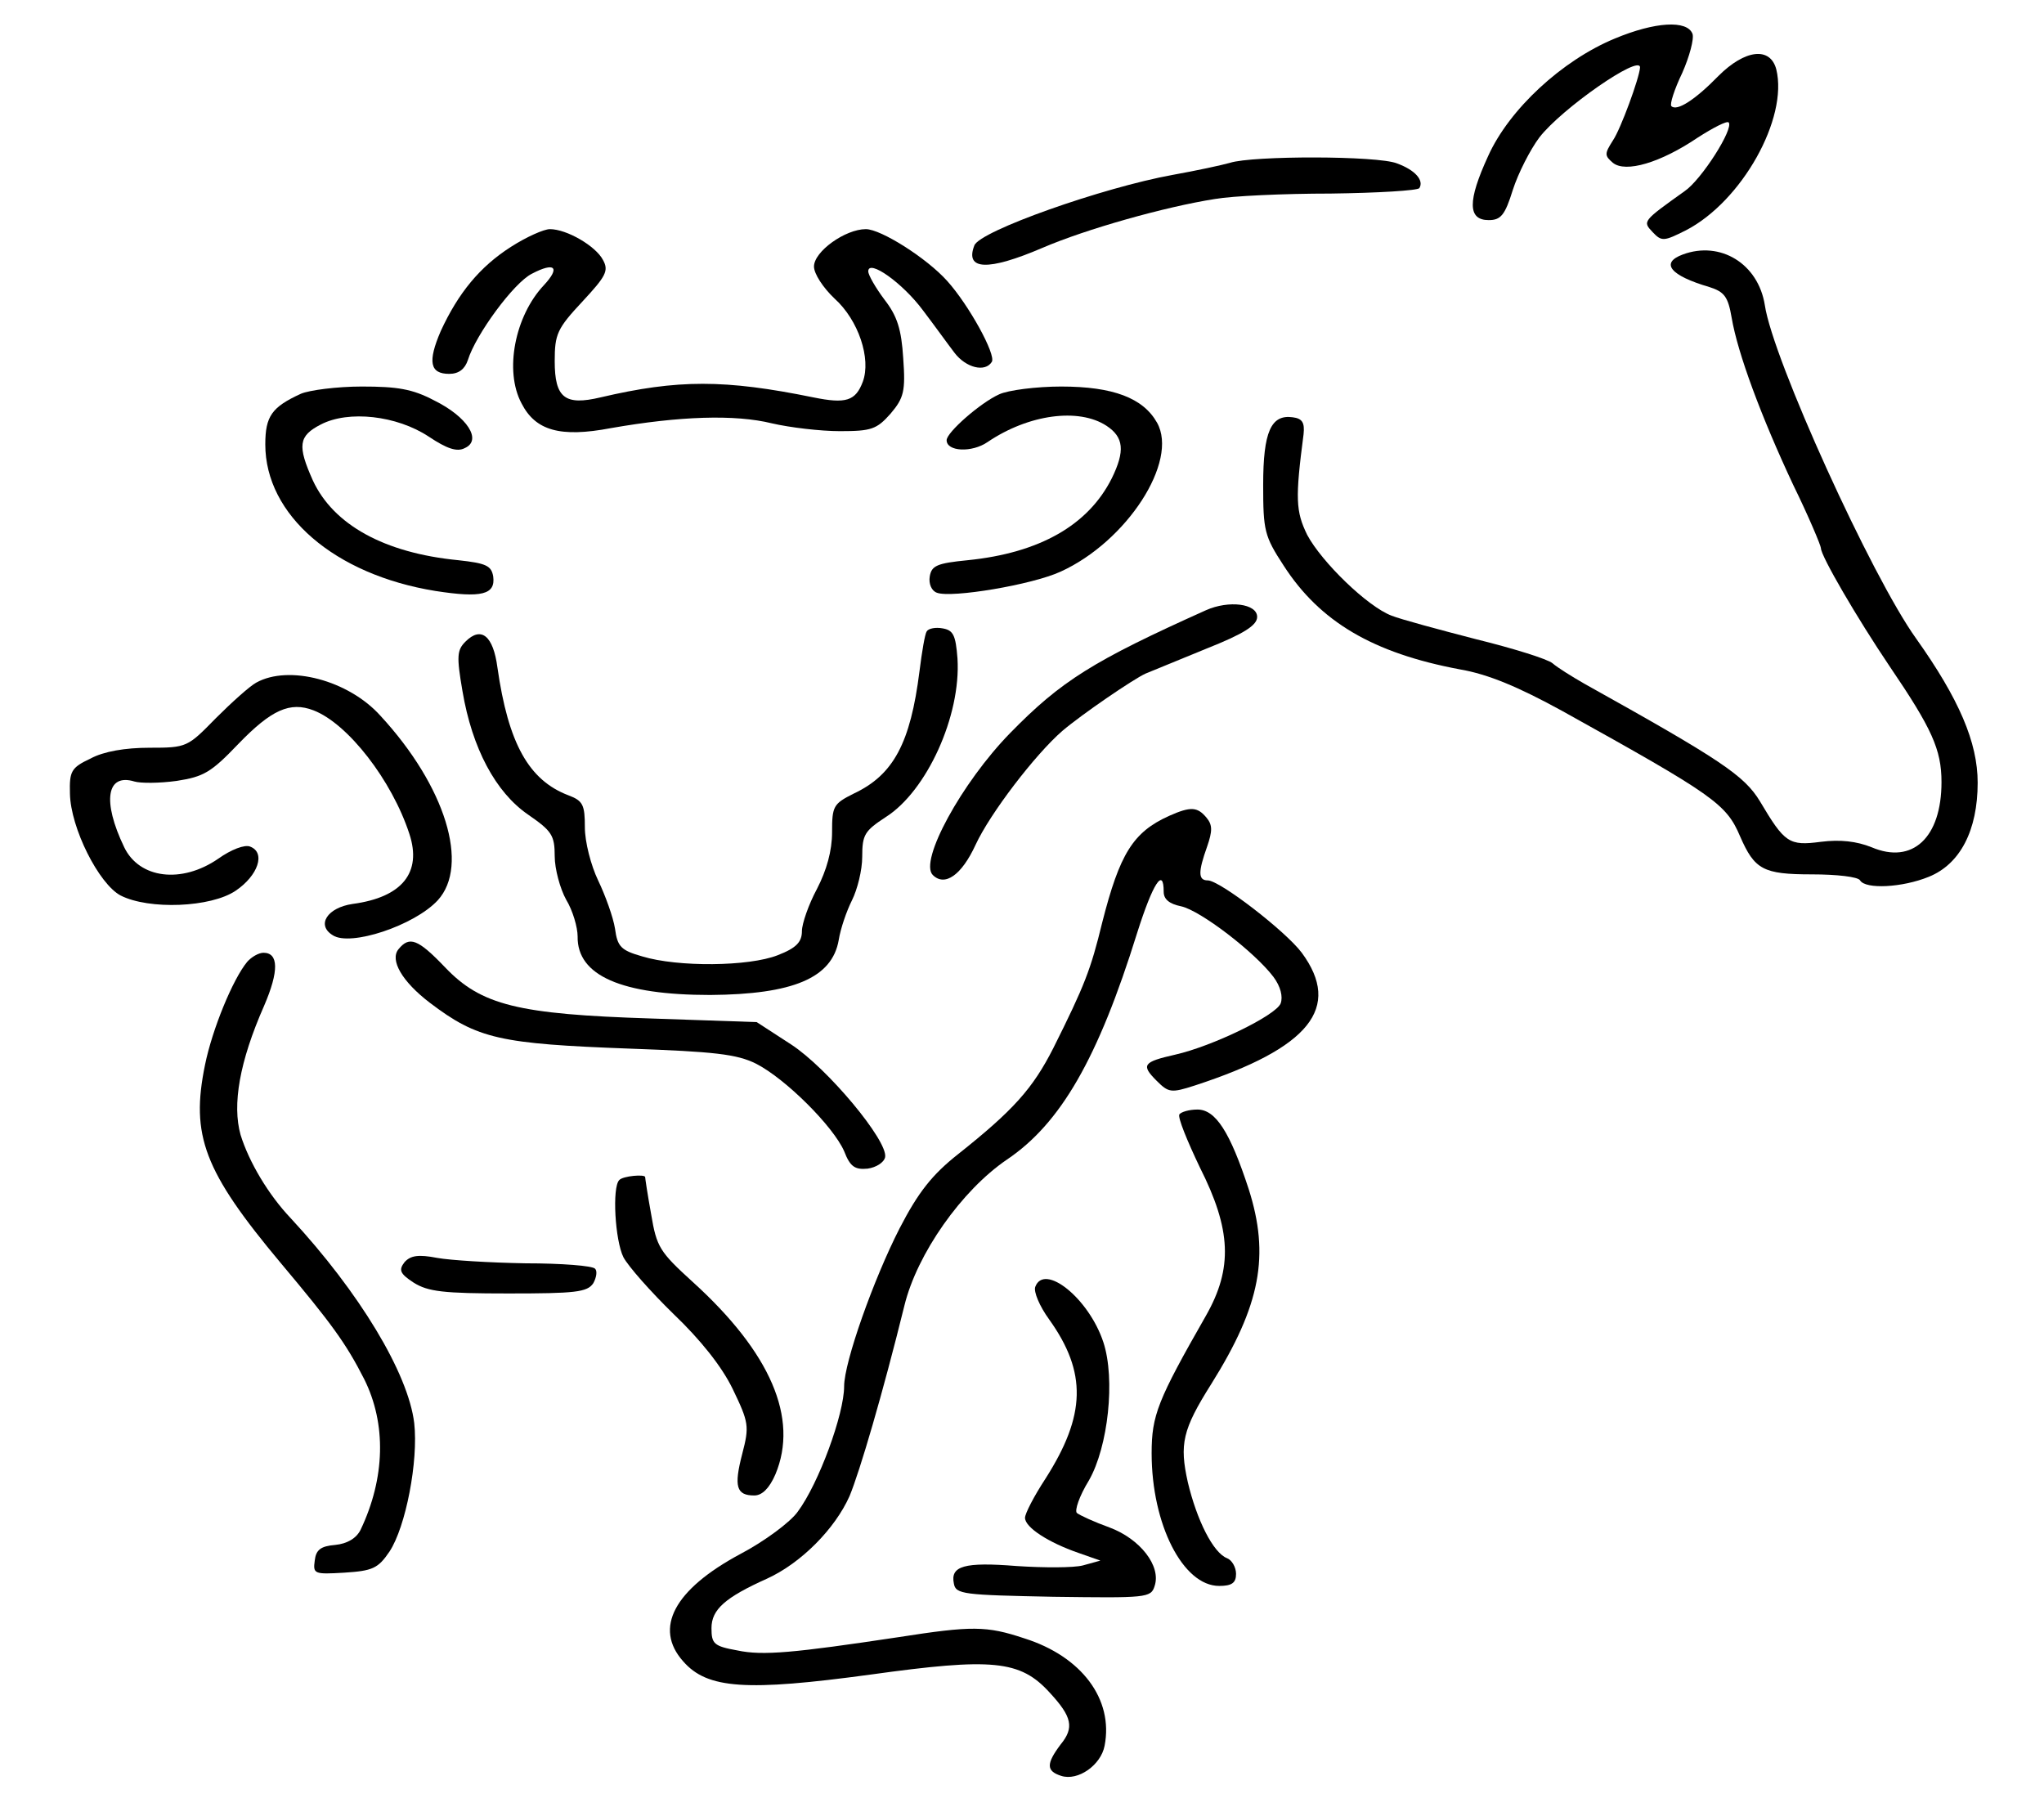 <?xml version="1.0" encoding="UTF-8" standalone="no"?> <svg xmlns="http://www.w3.org/2000/svg" version="1.0" width="339pt" height="299pt" viewBox="0 0 339 299" preserveAspectRatio="xMidYMid meet"><g transform="translate(0,299) scale(0.1,-0.1)" fill="#000000" stroke="none"><path d="M2678 2926 c-87 -36 -175 -117 -210 -195 -34 -74 -34 -106 1 -106 20 0 27 8 40 50 9 28 29 67 44 87 37 48 168 139 167 116 -1 -17 -32 -102 -45 -121 -14 -22 -14 -25 0 -37 21 -17 79 0 141 42 25 16 48 28 51 25 9 -10 -45 -95 -73 -114 -70 -50 -70 -50 -53 -68 15 -16 19 -15 55 3 93 48 170 186 150 267 -10 38 -52 33 -96 -11 -39 -40 -69 -59 -78 -50 -3 3 5 28 18 55 12 27 20 57 17 65 -9 23 -62 20 -129 -8z"></path><path d="M2040 2720 c-14 -4 -56 -13 -95 -20 -116 -21 -320 -93 -329 -117 -16 -41 22 -43 113 -4 72 31 203 68 286 81 28 5 114 9 192 9 78 1 144 5 147 9 8 13 -7 30 -37 41 -32 13 -240 13 -277 1z"></path><path d="M848 2581 c-52 -33 -88 -77 -117 -140 -22 -51 -18 -71 14 -71 16 0 26 8 31 23 13 42 76 128 106 143 38 20 48 11 20 -19 -48 -51 -66 -142 -37 -196 23 -45 64 -57 148 -41 114 20 206 23 267 8 30 -7 81 -13 113 -13 52 0 61 3 84 29 22 26 25 37 21 92 -3 48 -10 70 -31 97 -15 20 -27 41 -27 47 0 21 57 -19 91 -65 19 -25 42 -57 52 -70 19 -25 51 -33 62 -15 7 12 -38 94 -74 134 -34 38 -110 86 -135 86 -34 0 -86 -37 -86 -62 0 -12 15 -35 34 -53 40 -36 61 -100 47 -138 -12 -32 -28 -37 -82 -26 -147 30 -225 30 -353 0 -59 -14 -76 -1 -76 60 0 45 4 54 46 99 39 42 44 51 34 69 -12 23 -60 51 -88 51 -10 0 -39 -13 -64 -29z"></path><path d="M2791 2568 c-38 -14 -21 -35 44 -54 25 -8 31 -16 37 -51 10 -59 49 -164 102 -277 26 -53 46 -101 46 -105 0 -13 60 -116 114 -196 70 -103 86 -138 86 -192 0 -92 -48 -137 -116 -108 -25 10 -52 13 -84 9 -53 -7 -60 -2 -101 67 -26 43 -65 69 -291 195 -21 12 -45 27 -53 34 -8 7 -66 25 -127 40 -62 16 -125 33 -140 39 -40 15 -116 89 -140 134 -19 39 -20 60 -6 167 2 19 -2 26 -18 28 -36 5 -49 -24 -49 -112 0 -76 2 -85 34 -134 60 -93 148 -145 292 -172 47 -8 97 -29 170 -69 252 -140 272 -154 295 -208 24 -55 38 -63 119 -63 41 0 77 -4 80 -10 9 -15 70 -12 114 6 52 21 81 77 81 156 0 67 -31 139 -102 239 -74 103 -238 464 -251 553 -11 69 -74 107 -136 84z"></path><path d="M499 2337 c-48 -22 -59 -37 -59 -84 0 -117 115 -216 282 -243 77 -12 100 -6 96 24 -3 18 -12 22 -58 27 -123 12 -207 59 -241 132 -26 58 -24 74 13 93 46 24 126 15 179 -20 30 -20 47 -26 60 -19 29 13 4 52 -51 79 -36 19 -61 23 -120 23 -41 0 -87 -6 -101 -12z"></path><path d="M1657 2336 c-31 -14 -87 -63 -87 -76 0 -19 42 -21 68 -3 68 46 151 57 197 27 29 -19 31 -42 9 -87 -39 -78 -120 -124 -239 -136 -51 -5 -60 -9 -63 -27 -2 -12 3 -24 12 -27 24 -9 157 13 205 35 110 50 196 183 160 247 -23 41 -73 60 -159 60 -41 0 -88 -6 -103 -13z"></path><path d="M2000 1978 c-187 -84 -240 -117 -325 -204 -80 -82 -151 -212 -128 -235 20 -20 48 0 71 50 24 52 99 150 144 189 33 28 118 86 138 95 8 3 53 22 100 41 63 25 85 39 85 53 0 22 -47 28 -85 11z"></path><path d="M1537 1943 c-3 -4 -8 -34 -12 -66 -15 -119 -43 -172 -109 -203 -34 -17 -36 -21 -36 -64 0 -31 -9 -63 -25 -94 -14 -26 -25 -58 -25 -70 0 -18 -9 -28 -40 -40 -48 -19 -166 -20 -225 -2 -35 10 -41 16 -45 46 -3 19 -16 55 -28 80 -12 25 -22 64 -22 88 0 37 -3 44 -27 53 -66 25 -100 86 -118 212 -7 53 -27 69 -53 43 -14 -14 -15 -24 -5 -82 16 -95 55 -168 109 -205 39 -27 44 -34 44 -69 0 -21 9 -54 19 -72 11 -18 19 -46 19 -61 -1 -65 73 -97 220 -97 137 1 202 28 213 91 3 19 13 48 22 66 9 18 17 50 17 72 0 37 4 43 39 66 68 43 125 168 119 263 -3 39 -7 47 -25 50 -11 2 -23 0 -26 -5z"></path><path d="M425 1858 c-11 -6 -41 -33 -67 -59 -47 -48 -48 -49 -110 -49 -40 0 -76 -6 -98 -18 -32 -15 -35 -21 -34 -58 1 -57 48 -150 84 -169 47 -24 150 -20 191 8 37 25 50 63 24 73 -9 4 -32 -5 -53 -20 -61 -42 -131 -33 -156 19 -37 77 -29 123 17 109 10 -3 41 -3 70 1 45 7 57 14 102 61 55 57 86 71 125 56 57 -22 130 -116 159 -205 21 -64 -12 -105 -94 -116 -42 -6 -61 -35 -33 -52 29 -19 135 16 174 58 53 58 13 189 -95 306 -53 59 -152 85 -206 55z"></path><path d="M1939 1637 c-60 -27 -82 -63 -111 -177 -19 -78 -29 -104 -81 -208 -34 -67 -66 -103 -158 -176 -43 -34 -66 -63 -97 -123 -43 -84 -92 -222 -92 -262 0 -46 -42 -161 -77 -208 -12 -17 -55 -49 -95 -70 -110 -59 -144 -123 -95 -178 40 -46 105 -50 311 -22 202 28 248 24 297 -30 37 -40 41 -58 18 -86 -24 -32 -24 -44 1 -52 28 -9 66 18 72 50 15 77 -38 148 -133 178 -63 21 -87 21 -209 2 -173 -26 -225 -31 -267 -22 -39 7 -43 11 -43 37 0 31 23 51 92 82 57 26 113 83 137 137 17 41 55 170 91 316 21 86 95 191 170 242 89 60 151 167 216 376 26 82 44 110 44 68 0 -12 9 -20 29 -24 32 -7 122 -76 153 -117 12 -16 16 -33 12 -44 -8 -20 -113 -71 -175 -85 -53 -12 -57 -17 -31 -43 20 -20 24 -21 64 -8 190 62 244 129 177 220 -27 36 -136 120 -156 120 -16 0 -16 14 -1 56 9 26 9 36 -1 48 -15 18 -26 19 -62 3z"></path><path d="M661 1416 c-15 -18 6 -54 52 -89 79 -60 116 -68 332 -76 139 -5 177 -9 209 -25 49 -25 128 -104 146 -145 10 -26 18 -31 39 -29 14 2 27 10 29 19 5 27 -96 148 -156 187 l-57 37 -175 6 c-221 7 -282 22 -342 85 -45 47 -59 52 -77 30z"></path><path d="M410 1395 c-24 -29 -58 -112 -70 -171 -24 -117 -2 -176 126 -329 84 -100 108 -133 138 -192 37 -74 35 -164 -6 -250 -7 -14 -22 -23 -42 -25 -24 -2 -32 -8 -34 -26 -3 -22 -1 -23 49 -20 47 3 56 7 75 35 27 41 48 150 41 213 -10 83 -91 217 -205 340 -37 39 -69 93 -83 138 -14 50 -2 121 39 214 25 58 24 88 -1 88 -8 0 -20 -7 -27 -15z"></path><path d="M1956 1142 c-3 -5 13 -44 34 -88 52 -103 55 -167 10 -246 -80 -140 -90 -165 -90 -228 0 -118 52 -220 112 -220 21 0 28 5 28 20 0 11 -7 23 -15 26 -23 9 -50 63 -65 126 -14 63 -9 87 39 163 82 131 97 213 62 323 -31 95 -55 132 -85 132 -14 0 -27 -4 -30 -8z"></path><path d="M1027 1033 c-12 -12 -7 -100 7 -128 8 -15 45 -57 83 -94 45 -43 80 -87 98 -124 27 -56 28 -62 16 -108 -14 -54 -10 -69 20 -69 13 0 25 12 35 35 39 93 -8 202 -137 319 -55 50 -60 58 -69 112 -6 33 -10 60 -10 62 0 5 -37 2 -43 -5z"></path><path d="M671 897 c-10 -13 -8 -19 15 -34 24 -15 49 -18 157 -18 111 0 131 2 141 17 5 9 7 20 3 24 -4 5 -56 9 -115 9 -59 1 -125 5 -147 9 -31 6 -44 4 -54 -7z"></path><path d="M1717 856 c-3 -8 7 -32 23 -54 63 -88 61 -159 -6 -264 -19 -29 -34 -58 -34 -65 0 -16 39 -41 88 -58 l37 -13 -29 -8 c-15 -4 -65 -4 -110 -1 -87 7 -110 0 -104 -29 3 -18 16 -19 165 -22 154 -2 162 -2 168 18 11 33 -24 78 -75 97 -25 9 -49 20 -54 24 -4 4 4 28 20 54 32 56 44 168 24 229 -24 73 -98 132 -113 92z"></path></g></svg> 